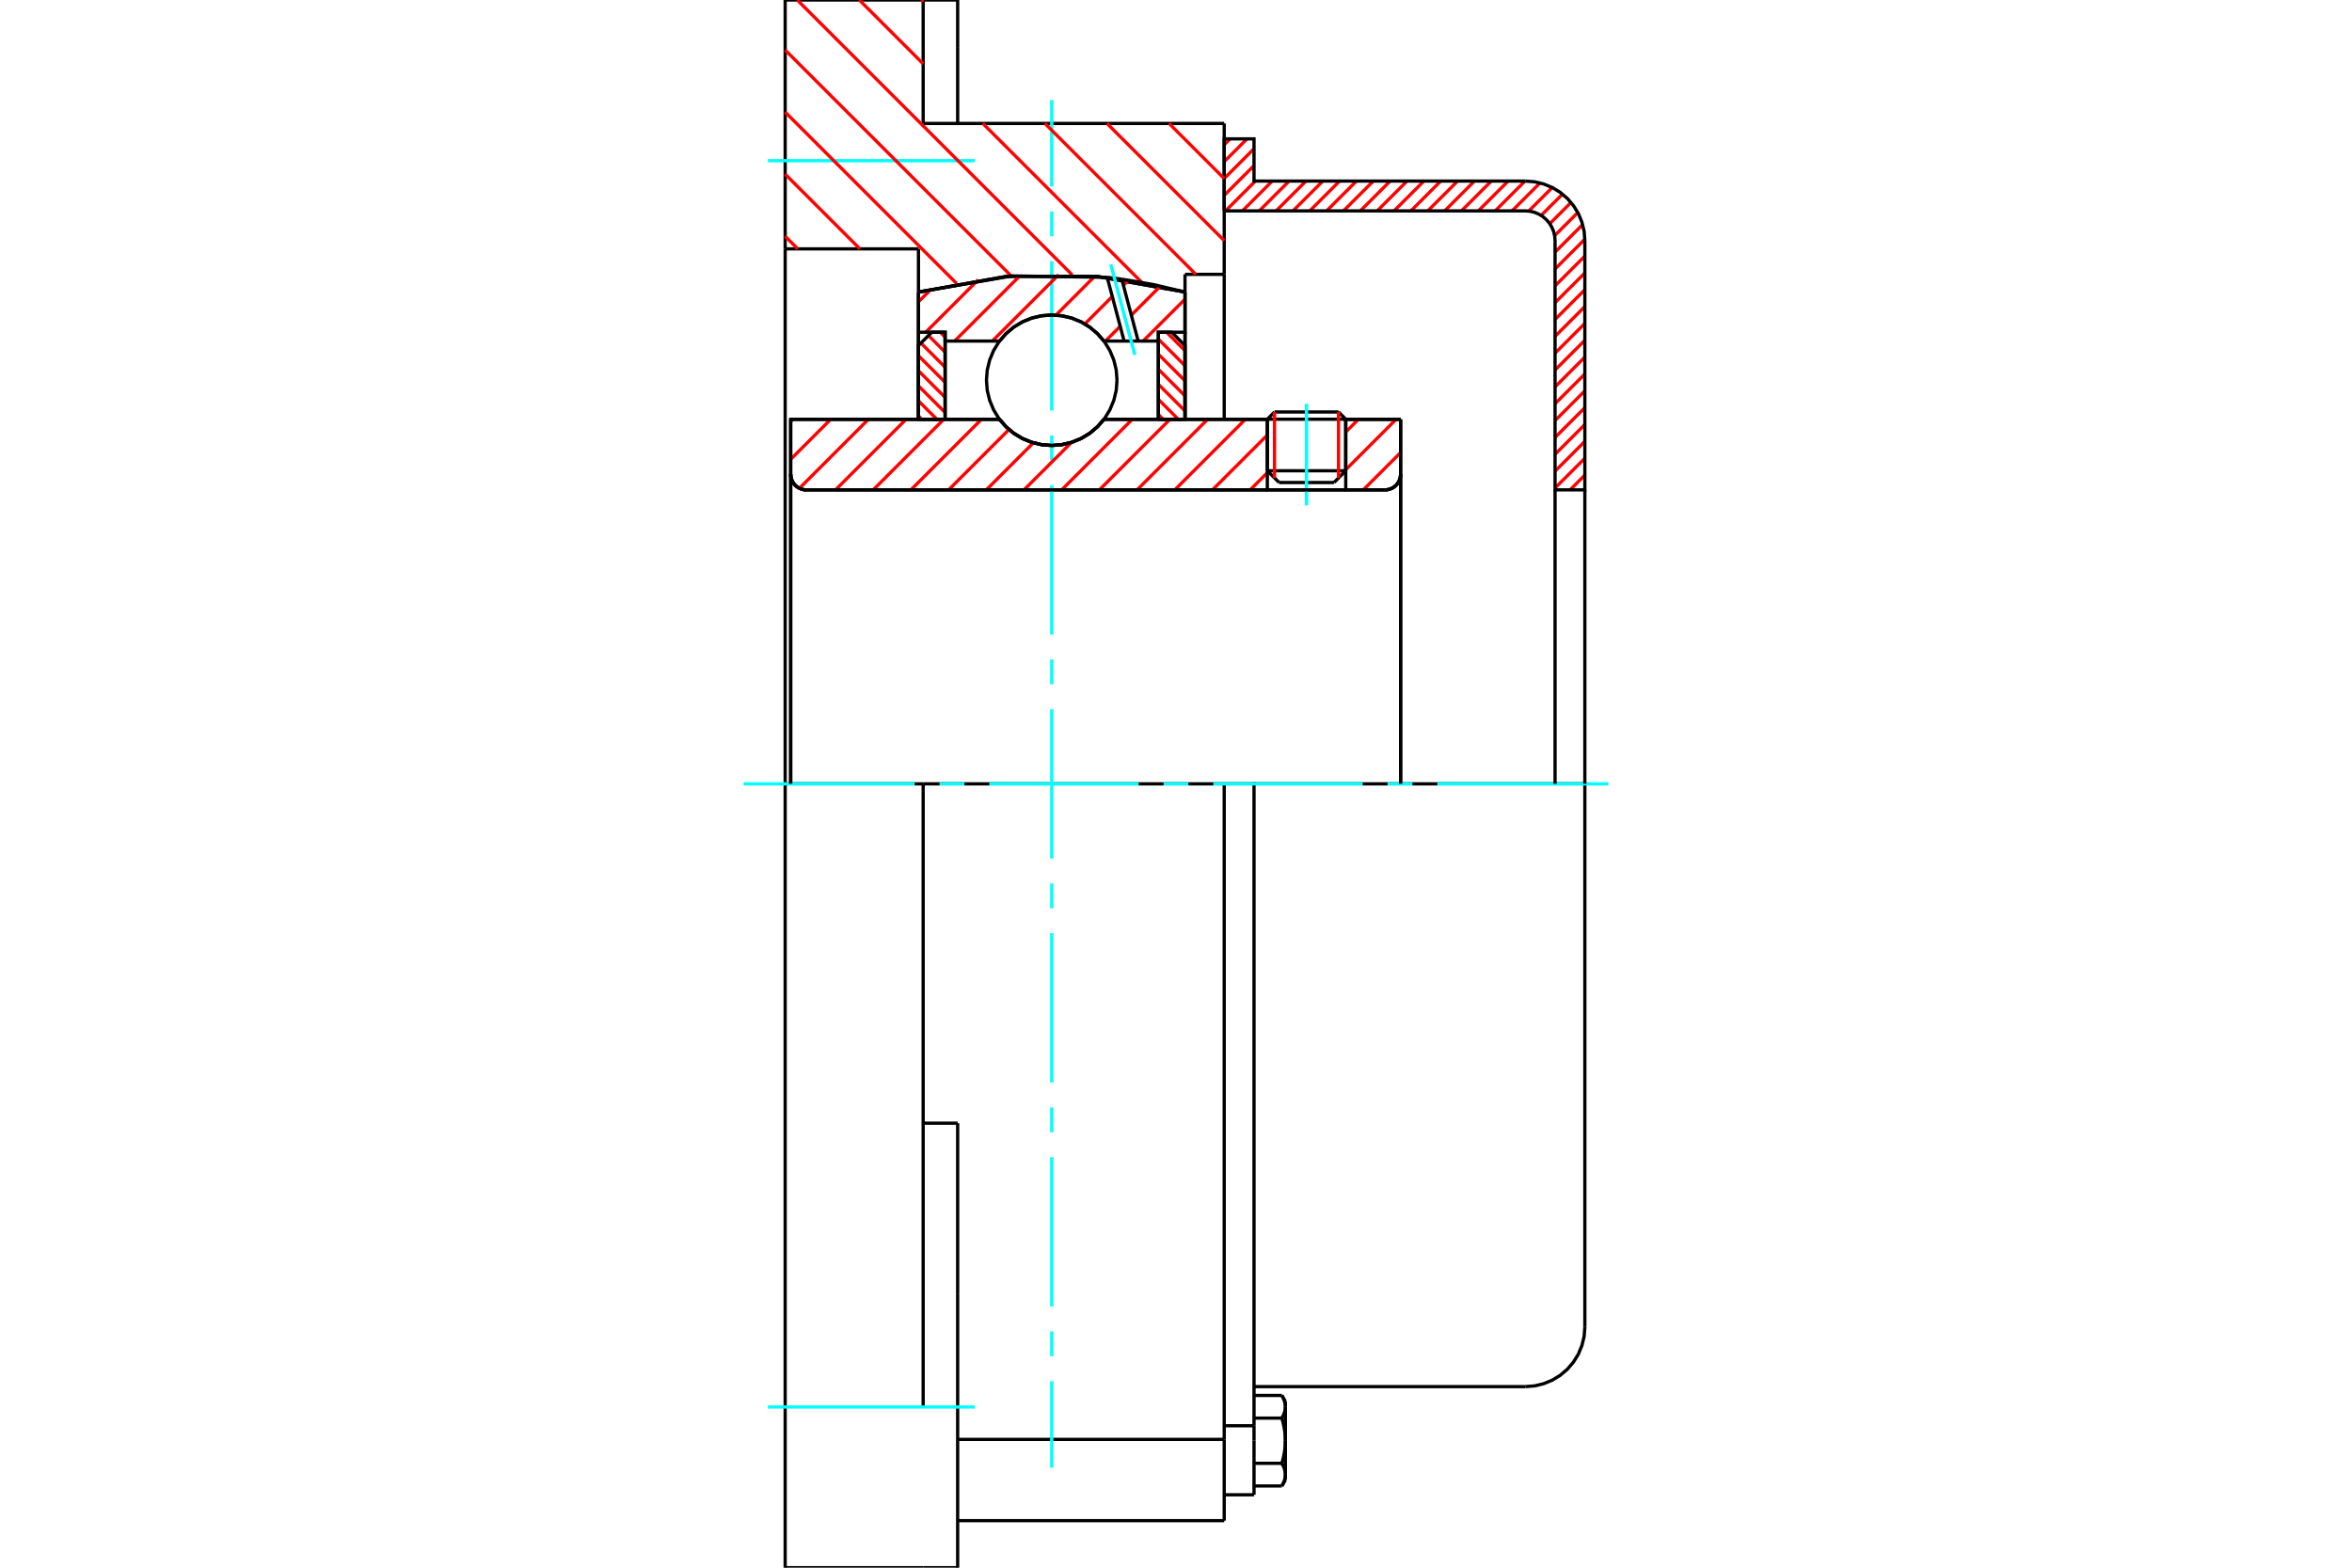 <?xml version="1.0" standalone="no"?>
<!DOCTYPE svg PUBLIC "-//W3C//DTD SVG 1.1//EN"
	"http://www.w3.org/Graphics/SVG/1.1/DTD/svg11.dtd">
<svg xmlns="http://www.w3.org/2000/svg" height="100%" width="100%" viewBox="0 0 36000 24000">
	<rect x="-1800" y="-1200" width="39600" height="26400" style="fill:#FFF"/>
	<g style="fill:none; fill-rule:evenodd" transform="matrix(1 0 0 1 0 0)">
		<g style="fill:none; stroke:#000; stroke-width:50; shape-rendering:geometricPrecision">
			<line x1="20598" y1="6418" x2="19398" y2="6418"/>
			<line x1="19508" y1="6307" x2="20488" y2="6307"/>
			<line x1="19398" y1="7207" x2="20598" y2="7207"/>
			<line x1="20418" y1="7387" x2="19578" y2="7387"/>
			<polyline points="21198,7500 21236,7497 21272,7488 21307,7474 21339,7454 21368,7430 21392,7401 21412,7369 21426,7334 21435,7298 21438,7260"/>
			<line x1="21438" y1="6420" x2="21438" y2="7260"/>
			<line x1="20598" y1="6420" x2="21438" y2="6420"/>
			<line x1="16897" y1="6420" x2="19398" y2="6420"/>
			<polyline points="15299,6420 15401,6536 15519,6635 15651,6714 15794,6772 15944,6808 16098,6820 16252,6808 16402,6772 16545,6714 16677,6635 16795,6536 16897,6420"/>
			<line x1="12102" y1="6420" x2="15299" y2="6420"/>
			<line x1="12102" y1="7260" x2="12102" y2="6420"/>
			<polyline points="12102,7260 12105,7298 12114,7334 12128,7369 12148,7401 12172,7430 12201,7454 12233,7474 12268,7488 12304,7497 12342,7500"/>
			<line x1="21198" y1="7500" x2="12342" y2="7500"/>
			<line x1="21438" y1="7260" x2="21438" y2="12000"/>
			<line x1="12102" y1="7260" x2="12102" y2="12000"/>
			<line x1="19508" y1="6307" x2="19398" y2="6418"/>
			<line x1="20598" y1="6418" x2="20488" y2="6307"/>
			<line x1="20418" y1="7387" x2="20598" y2="7207"/>
			<line x1="19398" y1="7207" x2="19578" y2="7387"/>
			<line x1="19398" y1="6418" x2="19398" y2="7207"/>
			<line x1="20598" y1="7207" x2="20598" y2="6418"/>
			<polyline points="21198,7500 21236,7497 21272,7488 21307,7474 21339,7454 21368,7430 21392,7401 21412,7369 21426,7334 21435,7298 21438,7260"/>
			<polyline points="12102,7260 12105,7298 12114,7334 12128,7369 12148,7401 12172,7430 12201,7454 12233,7474 12268,7488 12304,7497 12342,7500"/>
			<polyline points="18738,23280 18738,22056 18738,22036"/>
			<line x1="14658" y1="22036" x2="18738" y2="22036"/>
			<line x1="14130" y1="1890" x2="18738" y2="1890"/>
			<line x1="18738" y1="12000" x2="18738" y2="22036"/>
			<line x1="18738" y1="12000" x2="14130" y2="12000"/>
			<line x1="14658" y1="17195" x2="14130" y2="17195"/>
			<line x1="14130" y1="12000" x2="12018" y2="12000"/>
			<line x1="14058" y1="3810" x2="12018" y2="3810"/>
			<line x1="14058" y1="4471" x2="14058" y2="3810"/>
			<polyline points="18138,4471 16785,4230 15411,4230 14058,4471"/>
			<line x1="18138" y1="4200" x2="18138" y2="4471"/>
			<line x1="18738" y1="4200" x2="18138" y2="4200"/>
			<line x1="18738" y1="1890" x2="18738" y2="4200"/>
			<line x1="14130" y1="0" x2="14130" y2="1890"/>
			<line x1="12018" y1="0" x2="14130" y2="0"/>
			<line x1="12018" y1="3810" x2="12018" y2="0"/>
			<line x1="18138" y1="4471" x2="18138" y2="6420"/>
			<line x1="14058" y1="6420" x2="14058" y2="4471"/>
			<line x1="18738" y1="4200" x2="18738" y2="6420"/>
			<line x1="12018" y1="12000" x2="12018" y2="3810"/>
			<polyline points="12018,24000 12018,21540 12018,12000"/>
			<line x1="14658" y1="19801" x2="14658" y2="17195"/>
			<line x1="14130" y1="21540" x2="14130" y2="12000"/>
			<line x1="14658" y1="24000" x2="14658" y2="19801"/>
			<line x1="14658" y1="721" x2="14658" y2="0"/>
			<line x1="14658" y1="1890" x2="14658" y2="721"/>
			<line x1="12018" y1="24000" x2="14130" y2="24000"/>
			<line x1="14658" y1="23280" x2="18738" y2="23280"/>
			<line x1="14658" y1="0" x2="14130" y2="0"/>
			<line x1="14130" y1="24000" x2="14658" y2="24000"/>
			<line x1="18738" y1="21827" x2="19194" y2="21827"/>
			<line x1="19194" y1="21989" x2="19194" y2="21827"/>
			<line x1="19194" y1="22056" x2="19194" y2="21989"/>
			<line x1="19194" y1="22884" x2="19194" y2="22056"/>
			<polyline points="19194,21827 19194,12000 18738,12000"/>
			<polyline points="19620,21710 19624,21704 19627,21699 19629,21693 19632,21688 19635,21683 19638,21677 19640,21672 19643,21667 19645,21662 19647,21657 19649,21652 19651,21647 19653,21642 19655,21637 19657,21632 19658,21627 19660,21622 19662,21617 19663,21613 19664,21608 19666,21603 19667,21598 19668,21593 19669,21589 19670,21584 19671,21579 19671,21574 19672,21570 19672,21565 19673,21560 19673,21555 19674,21551 19674,21546 19674,21541 19674,21536"/>
			<polyline points="19674,22056 19674,22046 19674,22037 19674,22027 19673,22018 19673,22009 19672,21999 19672,21990 19671,21980 19671,21971 19670,21961 19669,21952 19668,21942 19667,21932 19666,21923 19664,21913 19663,21904 19662,21894 19660,21884 19658,21875 19657,21865 19655,21855 19653,21845 19651,21835 19649,21825 19647,21815 19645,21805 19643,21795 19640,21784 19638,21774 19635,21763 19632,21753 19629,21742 19627,21731 19624,21721 19620,21710"/>
			<line x1="19674" y1="21536" x2="19674" y2="22056"/>
			<polyline points="19674,22576 19674,22571 19674,22566 19674,22561 19673,22557 19673,22552 19672,22547 19672,22542 19671,22538 19671,22533 19670,22528 19669,22523 19668,22519 19667,22514 19666,22509 19664,22504 19663,22499 19662,22495 19660,22490 19658,22485 19657,22480 19655,22475 19653,22470 19651,22465 19649,22460 19647,22455 19645,22450 19643,22445 19640,22440 19638,22435 19635,22429 19632,22424 19629,22419 19627,22413 19624,22408 19620,22402"/>
			<line x1="19674" y1="22056" x2="19674" y2="22576"/>
			<polyline points="19620,22402 19624,22391 19627,22381 19629,22370 19632,22359 19635,22349 19638,22338 19640,22328 19643,22317 19645,22307 19647,22297 19649,22287 19651,22277 19653,22267 19655,22257 19657,22247 19658,22237 19660,22228 19662,22218 19663,22208 19664,22199 19666,22189 19667,22180 19668,22170 19669,22160 19670,22151 19671,22141 19671,22132 19672,22122 19672,22113 19673,22103 19673,22094 19674,22085 19674,22075 19674,22066 19674,22056"/>
			<line x1="19674" y1="22576" x2="19674" y2="22656"/>
			<polyline points="19620,22749 19624,22743 19627,22738 19629,22733 19632,22727 19635,22722 19638,22717 19640,22712 19643,22706 19645,22701 19647,22696 19649,22691 19651,22686 19653,22681 19655,22676 19657,22671 19658,22666 19660,22661 19662,22657 19663,22652 19664,22647 19666,22642 19667,22637 19668,22633 19669,22628 19670,22623 19671,22618 19671,22614 19672,22609 19672,22604 19673,22599 19673,22595 19674,22590 19674,22585 19674,22580 19674,22576"/>
			<polyline points="19674,21536 19674,21532 19674,21527 19674,21522 19673,21517 19673,21513 19672,21508 19672,21503 19671,21498 19671,21494 19670,21489 19669,21484 19668,21479 19667,21475 19666,21470 19664,21465 19663,21460 19662,21455 19660,21451 19658,21446 19657,21441 19655,21436 19653,21431 19651,21426 19649,21421 19647,21416 19645,21411 19643,21406 19640,21400 19638,21395 19635,21390 19632,21385 19629,21379 19627,21374 19624,21369 19620,21363"/>
			<line x1="19674" y1="21456" x2="19674" y2="21536"/>
			<line x1="19194" y1="22749" x2="19620" y2="22749"/>
			<line x1="19194" y1="22402" x2="19620" y2="22402"/>
			<line x1="19194" y1="21710" x2="19620" y2="21710"/>
			<line x1="19194" y1="21363" x2="19620" y2="21363"/>
			<polyline points="24258,12000 23346,12000 19194,12000"/>
			<line x1="24258" y1="20316" x2="24258" y2="12000"/>
			<line x1="18738" y1="22884" x2="19194" y2="22884"/>
			<line x1="19620" y1="22749" x2="19674" y2="22656"/>
			<line x1="19674" y1="21456" x2="19620" y2="21363"/>
			<polyline points="23346,21228 23489,21217 23628,21183 23760,21129 23882,21054 23991,20961 24084,20852 24159,20730 24213,20598 24247,20459 24258,20316"/>
			<line x1="19194" y1="21228" x2="23346" y2="21228"/>
		</g>
		<g style="fill:none; stroke:#0FF; stroke-width:50; shape-rendering:geometricPrecision">
			<line x1="19998" y1="7738" x2="19998" y2="6182"/>
			<line x1="16098" y1="22470" x2="16098" y2="21144"/>
			<line x1="16098" y1="20763" x2="16098" y2="20382"/>
			<line x1="16098" y1="20001" x2="16098" y2="17715"/>
			<line x1="16098" y1="17334" x2="16098" y2="16953"/>
			<line x1="16098" y1="16572" x2="16098" y2="14286"/>
			<line x1="16098" y1="13905" x2="16098" y2="13524"/>
			<line x1="16098" y1="13143" x2="16098" y2="10857"/>
			<line x1="16098" y1="10476" x2="16098" y2="10095"/>
			<line x1="16098" y1="9714" x2="16098" y2="7428"/>
			<line x1="16098" y1="7047" x2="16098" y2="6666"/>
			<line x1="16098" y1="6285" x2="16098" y2="3999"/>
			<line x1="16098" y1="3618" x2="16098" y2="3237"/>
			<line x1="16098" y1="2856" x2="16098" y2="1530"/>
			<line x1="11382" y1="12000" x2="14000" y2="12000"/>
			<line x1="14381" y1="12000" x2="14762" y2="12000"/>
			<line x1="15143" y1="12000" x2="17429" y2="12000"/>
			<line x1="17810" y1="12000" x2="18190" y2="12000"/>
			<line x1="18571" y1="12000" x2="20857" y2="12000"/>
			<line x1="21238" y1="12000" x2="21619" y2="12000"/>
			<line x1="22000" y1="12000" x2="24618" y2="12000"/>
			<line x1="11754" y1="2460" x2="14922" y2="2460"/>
			<line x1="11754" y1="21540" x2="14922" y2="21540"/>
		</g>
		<g style="fill:none; stroke:#F00; stroke-width:50; shape-rendering:geometricPrecision">
			<line x1="24258" y1="7273" x2="24031" y2="7500"/>
			<line x1="24258" y1="7015" x2="23802" y2="7471"/>
			<line x1="24258" y1="6757" x2="23802" y2="7213"/>
			<line x1="24258" y1="6499" x2="23802" y2="6955"/>
			<line x1="24258" y1="6241" x2="23802" y2="6697"/>
			<line x1="24258" y1="5983" x2="23802" y2="6439"/>
			<line x1="24258" y1="5725" x2="23802" y2="6181"/>
			<line x1="24258" y1="5467" x2="23802" y2="5923"/>
			<line x1="24258" y1="5209" x2="23802" y2="5665"/>
			<line x1="24258" y1="4951" x2="23802" y2="5407"/>
			<line x1="24258" y1="4693" x2="23802" y2="5149"/>
			<line x1="24258" y1="4435" x2="23802" y2="4891"/>
			<line x1="24258" y1="4178" x2="23802" y2="4634"/>
			<line x1="24258" y1="3920" x2="23802" y2="4376"/>
			<line x1="24257" y1="3662" x2="23802" y2="4118"/>
			<line x1="24224" y1="3438" x2="23802" y2="3860"/>
			<line x1="24150" y1="3254" x2="23795" y2="3608"/>
			<line x1="24046" y1="3100" x2="23721" y2="3425"/>
			<line x1="23916" y1="2972" x2="23589" y2="3298"/>
			<line x1="23759" y1="2871" x2="23399" y2="3231"/>
			<line x1="23572" y1="2800" x2="23144" y2="3228"/>
			<line x1="23342" y1="2772" x2="22886" y2="3228"/>
			<line x1="23084" y1="2772" x2="22628" y2="3228"/>
			<line x1="22826" y1="2772" x2="22370" y2="3228"/>
			<line x1="22568" y1="2772" x2="22112" y2="3228"/>
			<line x1="22310" y1="2772" x2="21854" y2="3228"/>
			<line x1="22052" y1="2772" x2="21596" y2="3228"/>
			<line x1="21794" y1="2772" x2="21338" y2="3228"/>
			<line x1="21536" y1="2772" x2="21080" y2="3228"/>
			<line x1="21278" y1="2772" x2="20822" y2="3228"/>
			<line x1="21020" y1="2772" x2="20564" y2="3228"/>
			<line x1="20762" y1="2772" x2="20306" y2="3228"/>
			<line x1="20504" y1="2772" x2="20048" y2="3228"/>
			<line x1="20247" y1="2772" x2="19791" y2="3228"/>
			<line x1="19989" y1="2772" x2="19533" y2="3228"/>
			<line x1="19731" y1="2772" x2="19275" y2="3228"/>
			<line x1="19473" y1="2772" x2="19017" y2="3228"/>
			<line x1="19215" y1="2772" x2="18759" y2="3228"/>
			<line x1="19194" y1="2535" x2="18738" y2="2991"/>
			<line x1="19194" y1="2277" x2="18738" y2="2733"/>
			<line x1="19087" y1="2126" x2="18738" y2="2475"/>
			<line x1="18829" y1="2126" x2="18738" y2="2217"/>
		</g>
		<g style="fill:none; stroke:#000; stroke-width:50; shape-rendering:geometricPrecision">
			<polyline points="18738,3228 18738,2126 19194,2126 19194,2772 23346,2772"/>
			<polyline points="24258,3684 24247,3541 24213,3402 24159,3270 24084,3148 23991,3039 23882,2946 23760,2871 23628,2817 23489,2783 23346,2772"/>
			<polyline points="24258,3684 24258,7500 23802,7500 23802,3684 23796,3613 23780,3543 23752,3477 23715,3416 23668,3362 23614,3315 23553,3278 23487,3250 23417,3234 23346,3228 18738,3228"/>
			<line x1="24258" y1="12000" x2="24258" y2="7500"/>
			<line x1="23802" y1="7500" x2="23802" y2="12000"/>
		</g>
		<g style="fill:none; stroke:#F00; stroke-width:50; shape-rendering:geometricPrecision">
			<line x1="17894" y1="1890" x2="18738" y2="2734"/>
			<line x1="16944" y1="1890" x2="18738" y2="3684"/>
			<line x1="14104" y1="0" x2="14130" y2="26"/>
			<line x1="15994" y1="1890" x2="18304" y2="4200"/>
			<line x1="13153" y1="0" x2="14130" y2="977"/>
			<line x1="15043" y1="1890" x2="17480" y2="4327"/>
			<line x1="12203" y1="0" x2="16413" y2="4210"/>
			<line x1="12018" y1="766" x2="15481" y2="4228"/>
			<line x1="12018" y1="1716" x2="14642" y2="4340"/>
			<line x1="12018" y1="2666" x2="13162" y2="3810"/>
			<line x1="12018" y1="3617" x2="12211" y2="3810"/>
		</g>
		<g style="fill:none; stroke:#000; stroke-width:50; shape-rendering:geometricPrecision">
			<polyline points="18138,4471 16785,4230 15411,4230 14058,4471"/>
		</g>
		<g style="fill:none; stroke:#F00; stroke-width:50; shape-rendering:geometricPrecision">
			<line x1="20488" y1="6307" x2="20488" y2="7318"/>
			<line x1="19508" y1="7318" x2="19508" y2="6307"/>
			<line x1="14058" y1="6368" x2="14110" y2="6420"/>
			<line x1="14058" y1="6137" x2="14341" y2="6420"/>
			<line x1="14058" y1="5907" x2="14466" y2="6315"/>
			<line x1="14058" y1="5676" x2="14466" y2="6084"/>
			<line x1="14058" y1="5445" x2="14466" y2="5853"/>
			<line x1="14096" y1="5252" x2="14466" y2="5622"/>
			<line x1="14211" y1="5136" x2="14466" y2="5391"/>
			<line x1="14391" y1="5086" x2="14466" y2="5161"/>
		</g>
		<g style="fill:none; stroke:#000; stroke-width:50; shape-rendering:geometricPrecision">
			<polyline points="14466,6420 14466,5086 14262,5086 14058,5290 14058,6420 14466,6420"/>
		</g>
		<g style="fill:none; stroke:#F00; stroke-width:50; shape-rendering:geometricPrecision">
			<line x1="17855" y1="5086" x2="18138" y2="5368"/>
			<line x1="17730" y1="5191" x2="18138" y2="5599"/>
			<line x1="17730" y1="5422" x2="18138" y2="5830"/>
			<line x1="17730" y1="5653" x2="18138" y2="6061"/>
			<line x1="17730" y1="5883" x2="18138" y2="6291"/>
			<line x1="17730" y1="6114" x2="18036" y2="6420"/>
			<line x1="17730" y1="6345" x2="17805" y2="6420"/>
		</g>
		<g style="fill:none; stroke:#000; stroke-width:50; shape-rendering:geometricPrecision">
			<polyline points="17730,6420 17730,5086 17934,5086 18138,5290 18138,6420 17730,6420"/>
			<polyline points="17097,5821 17085,5664 17048,5512 16988,5367 16906,5233 16804,5114 16685,5012 16552,4930 16407,4870 16254,4834 16098,4822 15942,4834 15789,4870 15644,4930 15511,5012 15392,5114 15290,5233 15208,5367 15148,5512 15111,5664 15099,5821 15111,5977 15148,6129 15208,6274 15290,6408 15392,6527 15511,6629 15644,6711 15789,6771 15942,6807 16098,6820 16254,6807 16407,6771 16552,6711 16685,6629 16804,6527 16906,6408 16988,6274 17048,6129 17085,5977 17097,5821"/>
		</g>
		<g style="fill:none; stroke:#F00; stroke-width:50; shape-rendering:geometricPrecision">
			<line x1="18138" y1="4580" x2="17497" y2="5221"/>
			<line x1="17759" y1="4382" x2="17316" y2="4825"/>
			<line x1="17146" y1="4995" x2="16920" y2="5221"/>
			<line x1="17272" y1="4291" x2="17195" y2="4369"/>
			<line x1="17025" y1="4539" x2="16604" y2="4960"/>
			<line x1="16755" y1="4231" x2="16163" y2="4824"/>
			<line x1="16205" y1="4205" x2="15189" y2="5221"/>
			<line x1="15615" y1="4218" x2="14612" y2="5221"/>
			<line x1="14974" y1="4282" x2="14170" y2="5086"/>
			<line x1="14254" y1="4425" x2="14058" y2="4621"/>
		</g>
		<g style="fill:none; stroke:#000; stroke-width:50; shape-rendering:geometricPrecision">
			<polyline points="14058,6420 14058,5086 14058,4471"/>
			<polyline points="16947,4246 15492,4224 14058,4471"/>
			<polyline points="17170,4274 17058,4259 16947,4246"/>
			<polyline points="18138,4471 17657,4357 17170,4274"/>
			<polyline points="18138,4471 18138,5086 17730,5086 17730,5221 17730,6420"/>
			<polyline points="17730,5221 17421,5221 17206,5221 16897,5221 16795,5105 16677,5006 16545,4927 16402,4869 16252,4834 16098,4822 15944,4834 15794,4869 15651,4927 15519,5006 15401,5105 15299,5221 14466,5221 14466,6420"/>
			<polyline points="14466,5221 14466,5086 14058,5086"/>
			<line x1="18138" y1="5086" x2="18138" y2="6420"/>
		</g>
		<g style="fill:none; stroke:#0FF; stroke-width:50; shape-rendering:geometricPrecision">
			<line x1="17370" y1="5433" x2="17002" y2="4048"/>
		</g>
		<g style="fill:none; stroke:#000; stroke-width:50; shape-rendering:geometricPrecision">
			<line x1="17206" y1="5221" x2="16947" y2="4246"/>
			<line x1="17421" y1="5221" x2="17170" y2="4274"/>
		</g>
		<g style="fill:none; stroke:#F00; stroke-width:50; shape-rendering:geometricPrecision">
			<line x1="21438" y1="6928" x2="20866" y2="7500"/>
			<line x1="21369" y1="6420" x2="20598" y2="7191"/>
			<line x1="20792" y1="6420" x2="20598" y2="6614"/>
			<line x1="19398" y1="7237" x2="19135" y2="7500"/>
			<line x1="19398" y1="6660" x2="18558" y2="7500"/>
			<line x1="19061" y1="6420" x2="17981" y2="7500"/>
			<line x1="18484" y1="6420" x2="17404" y2="7500"/>
			<line x1="17907" y1="6420" x2="16827" y2="7500"/>
			<line x1="17330" y1="6420" x2="16250" y2="7500"/>
			<line x1="16401" y1="6772" x2="15673" y2="7500"/>
			<line x1="15817" y1="6779" x2="15096" y2="7500"/>
			<line x1="15444" y1="6575" x2="14519" y2="7500"/>
			<line x1="15022" y1="6420" x2="13942" y2="7500"/>
			<line x1="14445" y1="6420" x2="13365" y2="7500"/>
			<line x1="13868" y1="6420" x2="12788" y2="7500"/>
			<line x1="13291" y1="6420" x2="12236" y2="7475"/>
			<line x1="12714" y1="6420" x2="12102" y2="7032"/>
			<line x1="12137" y1="6420" x2="12102" y2="6455"/>
		</g>
		<g style="fill:none; stroke:#000; stroke-width:50; shape-rendering:geometricPrecision">
			<line x1="21438" y1="12000" x2="21438" y2="6420"/>
			<polyline points="21198,7500 21236,7497 21272,7488 21307,7474 21339,7454 21368,7430 21392,7401 21412,7369 21426,7334 21435,7298 21438,7260"/>
			<polyline points="21198,7500 20598,7500 20598,6420"/>
			<polyline points="20598,7500 19398,7500 19398,6420"/>
			<line x1="19398" y1="7500" x2="12342" y2="7500"/>
			<polyline points="12102,7260 12105,7298 12114,7334 12128,7369 12148,7401 12172,7430 12201,7454 12233,7474 12268,7488 12304,7497 12342,7500"/>
			<polyline points="12102,7260 12102,6420 12510,6420 15299,6420 15401,6536 15519,6635 15651,6714 15794,6772 15944,6808 16098,6820 16252,6808 16402,6772 16545,6714 16677,6635 16795,6536 16897,6420 19398,6420"/>
			<line x1="20598" y1="6420" x2="21438" y2="6420"/>
			<line x1="12102" y1="12000" x2="12102" y2="7260"/>
		</g>
	</g>
</svg>
